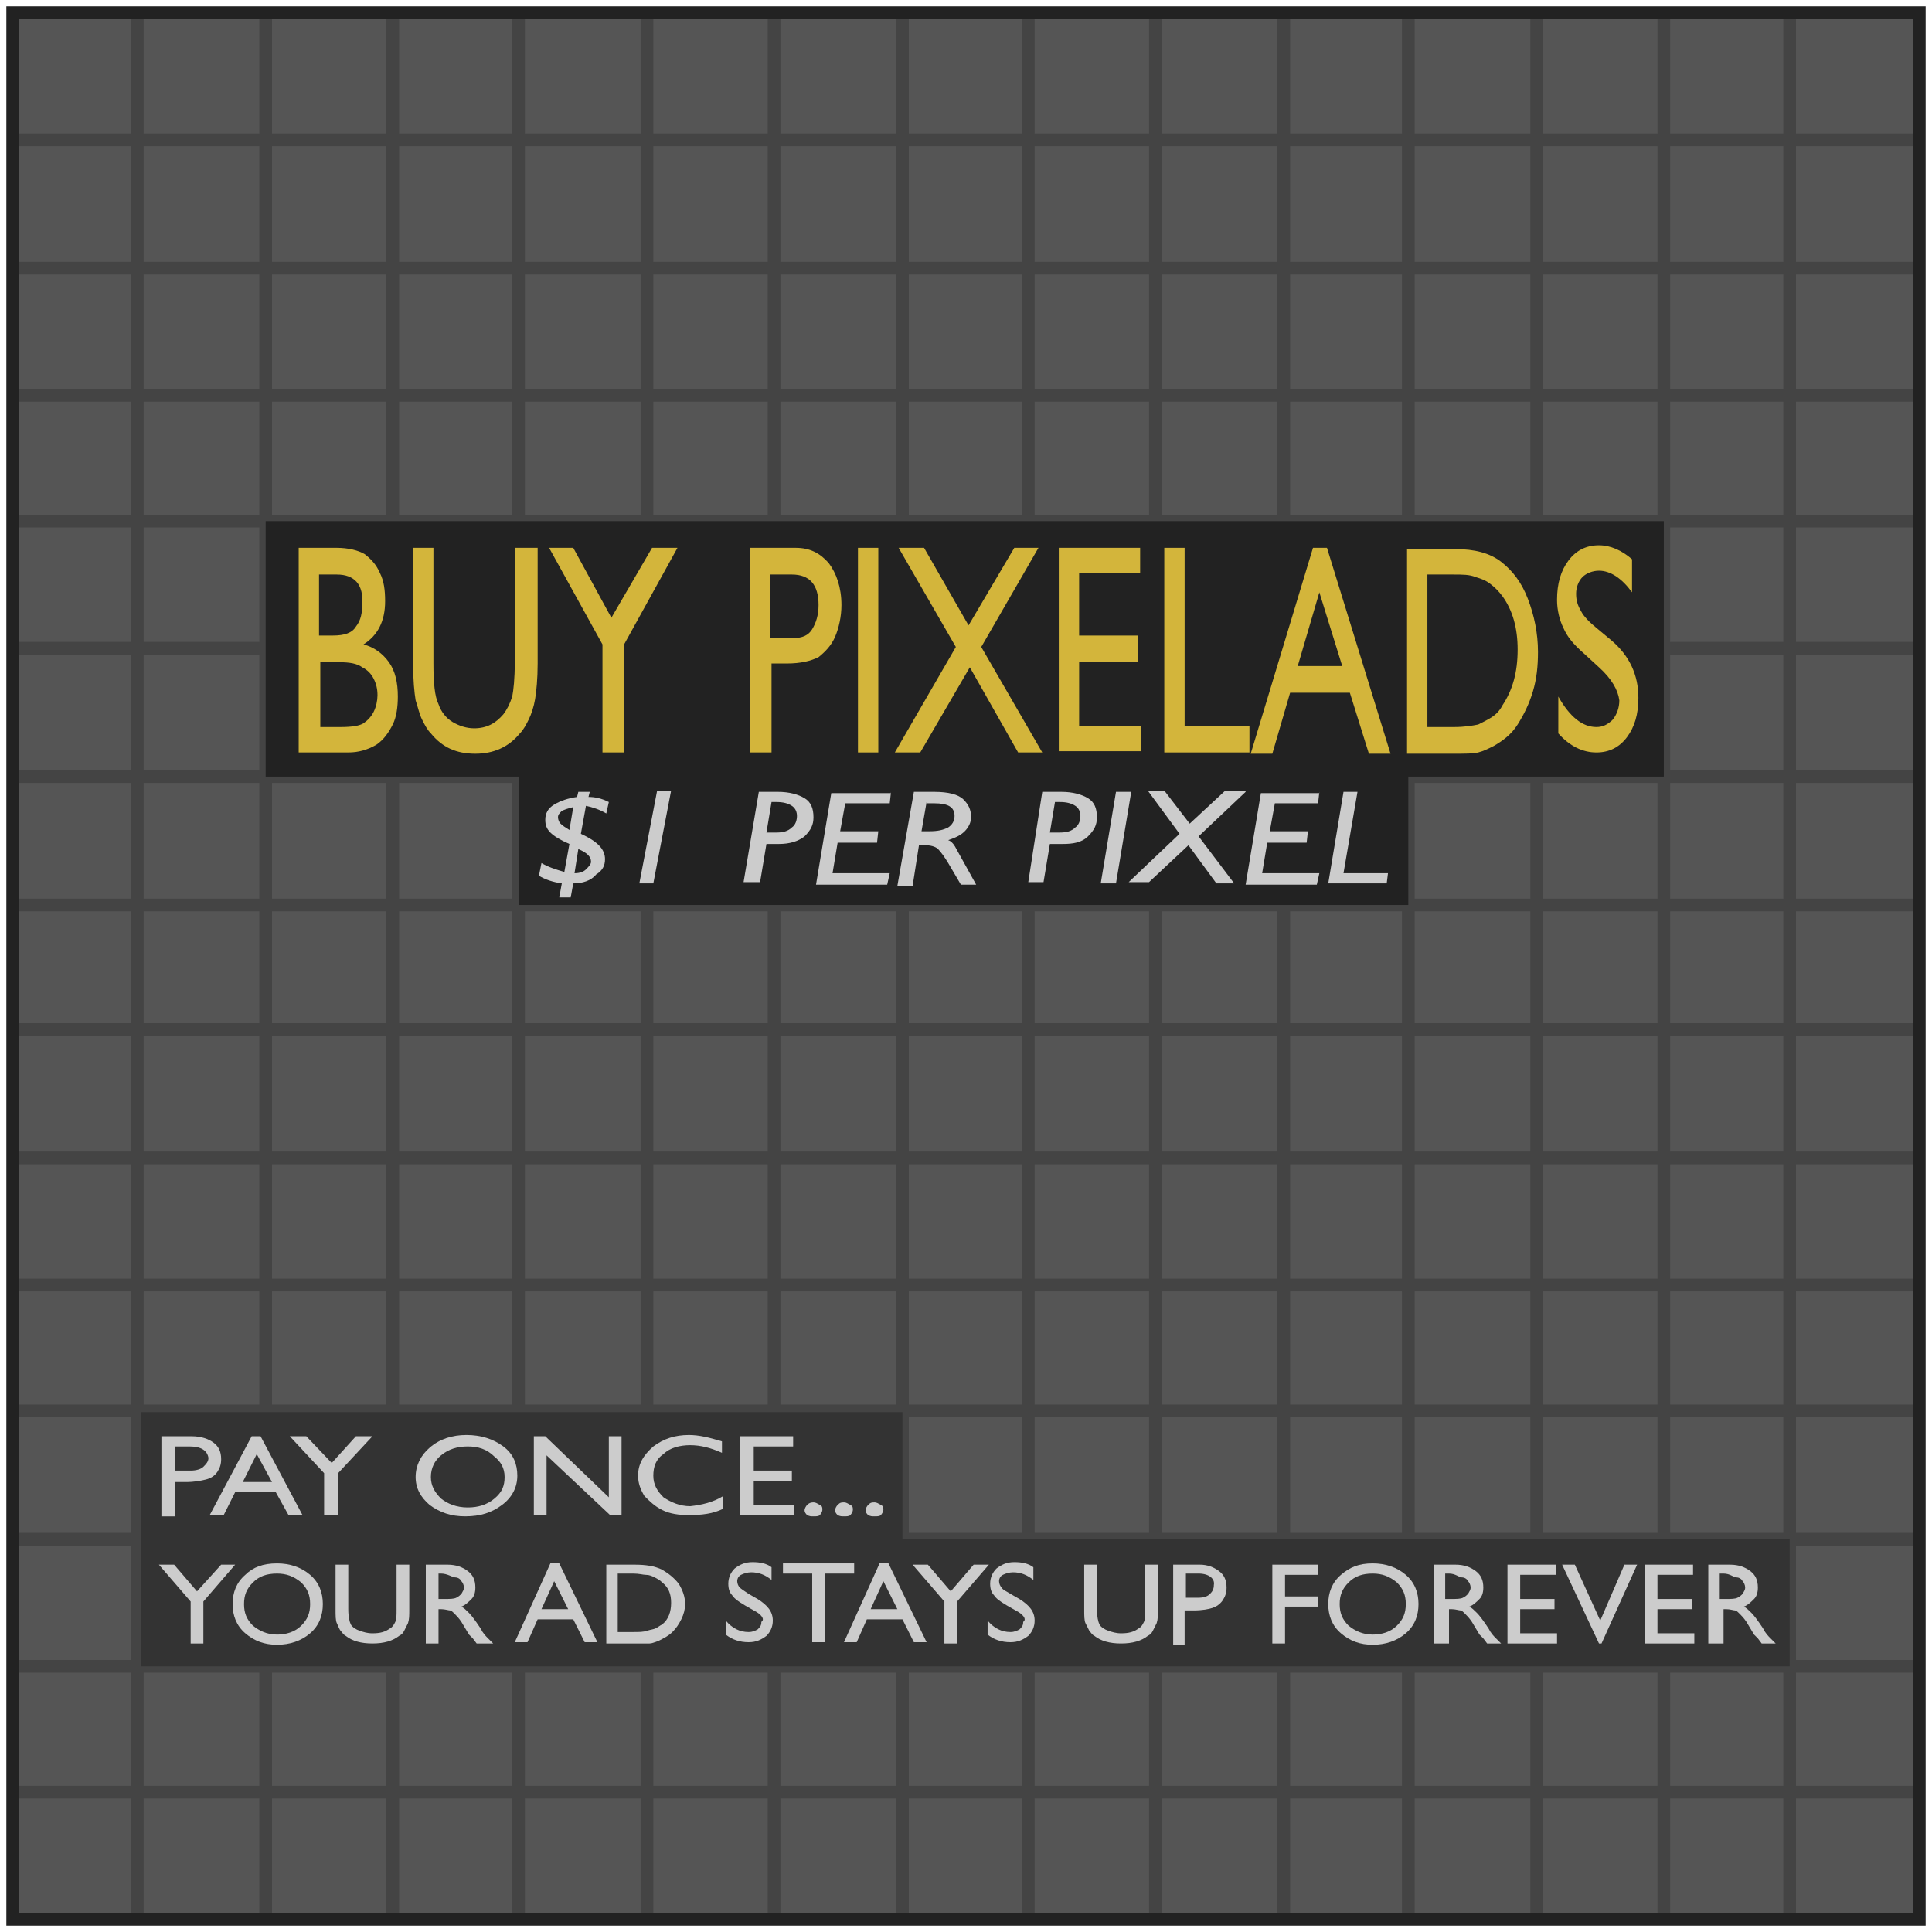 <?xml version="1.0" encoding="utf-8"?>
<!-- Generator: Adobe Illustrator 15.0.2, SVG Export Plug-In  -->
<!DOCTYPE svg PUBLIC "-//W3C//DTD SVG 1.1//EN" "http://www.w3.org/Graphics/SVG/1.1/DTD/svg11.dtd">
<svg version="1.1"
	 xmlns="http://www.w3.org/2000/svg" xmlns:xlink="http://www.w3.org/1999/xlink" xmlns:a="http://ns.adobe.com/AdobeSVGViewerExtensions/3.0/"
	 x="0px" y="0px" width="152px" height="152px" viewBox="-0.5 -0.5 152 152"
	 overflow="visible" enable-background="new -0.5 -0.5 152 152" xml:space="preserve">
<defs>
</defs>
<rect x="0.5" y="0.5" fill="#555555" width="150" height="150"/>
<line fill="none" stroke="#444444" stroke-miterlimit="10" x1="10.3" y1="0.5" x2="10.3" y2="150.5"/>
<line fill="none" stroke="#444444" stroke-miterlimit="10" x1="20.4" y1="0.5" x2="20.4" y2="150.5"/>
<line fill="none" stroke="#444444" stroke-miterlimit="10" x1="30.4" y1="0.5" x2="30.4" y2="150.5"/>
<line fill="none" stroke="#444444" stroke-miterlimit="10" x1="40.3" y1="0.5" x2="40.3" y2="150.5"/>
<line fill="none" stroke="#444444" stroke-miterlimit="10" x1="50.4" y1="0.5" x2="50.4" y2="150.5"/>
<line fill="none" stroke="#444444" stroke-miterlimit="10" x1="60.4" y1="0.5" x2="60.4" y2="150.5"/>
<line fill="none" stroke="#444444" stroke-miterlimit="10" x1="70.5" y1="0.5" x2="70.5" y2="150.5"/>
<line fill="none" stroke="#444444" stroke-miterlimit="10" x1="80.4" y1="0.5" x2="80.4" y2="150.5"/>
<line fill="none" stroke="#444444" stroke-miterlimit="10" x1="90.4" y1="0.5" x2="90.4" y2="150.5"/>
<line fill="none" stroke="#444444" stroke-miterlimit="10" x1="100.5" y1="0.5" x2="100.5" y2="150.5"/>
<line fill="none" stroke="#444444" stroke-miterlimit="10" x1="110.3" y1="0.5" x2="110.3" y2="150.5"/>
<line fill="none" stroke="#444444" stroke-miterlimit="10" x1="120.4" y1="0.5" x2="120.4" y2="150.5"/>
<line fill="none" stroke="#444444" stroke-miterlimit="10" x1="130.4" y1="0.5" x2="130.4" y2="150.5"/>
<line fill="none" stroke="#444444" stroke-miterlimit="10" x1="140.3" y1="0.5" x2="140.3" y2="150.5"/>
<line fill="none" stroke="#444444" stroke-miterlimit="10" x1="150.5" y1="10.5" x2="0.5" y2="10.5"/>
<line fill="none" stroke="#444444" stroke-miterlimit="10" x1="150.5" y1="20.6" x2="0.5" y2="20.6"/>
<line fill="none" stroke="#444444" stroke-miterlimit="10" x1="150.5" y1="30.6" x2="0.5" y2="30.6"/>
<line fill="none" stroke="#444444" stroke-miterlimit="10" x1="150.5" y1="40.5" x2="0.5" y2="40.5"/>
<line fill="none" stroke="#444444" stroke-miterlimit="10" x1="150.5" y1="50.5" x2="0.5" y2="50.5"/>
<line fill="none" stroke="#444444" stroke-miterlimit="10" x1="150.5" y1="60.6" x2="0.5" y2="60.6"/>
<line fill="none" stroke="#444444" stroke-miterlimit="10" x1="150.5" y1="70.7" x2="0.5" y2="70.7"/>
<line fill="none" stroke="#444444" stroke-miterlimit="10" x1="150.5" y1="80.5" x2="0.5" y2="80.5"/>
<line fill="none" stroke="#444444" stroke-miterlimit="10" x1="150.5" y1="90.6" x2="0.5" y2="90.6"/>
<line fill="none" stroke="#444444" stroke-miterlimit="10" x1="150.5" y1="100.6" x2="0.5" y2="100.6"/>
<line fill="none" stroke="#444444" stroke-miterlimit="10" x1="150.5" y1="110.5" x2="0.5" y2="110.5"/>
<line fill="none" stroke="#444444" stroke-miterlimit="10" x1="150.5" y1="120.6" x2="0.5" y2="120.6"/>
<line fill="none" stroke="#444444" stroke-miterlimit="10" x1="150.5" y1="130.6" x2="0.5" y2="130.6"/>
<line fill="none" stroke="#444444" stroke-miterlimit="10" x1="150.5" y1="140.5" x2="0.5" y2="140.5"/>
<polygon fill="#333333" points="10.6,130.6 10.6,110.6 70.5,110.6 70.5,120.6 140.3,120.6 140.3,130.6 "/>
<rect x="0.5" y="0.5" fill="none" stroke="#222222" stroke-miterlimit="10" width="150" height="150"/>
<polygon fill="#222222" points="130.4,60.6 110.3,60.6 110.3,70.7 40.3,70.7 40.3,60.6 20.4,60.6 20.4,40.5 130.4,40.5 "/>
<path fill="#D3B53B" d="M26.9,58.7H23V42.6H26c0.9,0,1.7,0.2,2.2,0.5c0.5,0.4,0.9,0.8,1.2,1.5c0.3,0.6,0.4,1.3,0.4,2.2
	c0,1.6-0.6,2.7-1.7,3.4c0.8,0.2,1.5,0.7,2,1.4c0.5,0.7,0.7,1.6,0.7,2.7c0,0.8-0.1,1.6-0.4,2.2s-0.7,1.2-1.3,1.6
	C28.4,58.5,27.7,58.7,26.9,58.7z M26,44.7h-1.4v4.8h1.1c0.9,0,1.5-0.2,1.8-0.7c0.4-0.5,0.5-1.1,0.5-1.8C28.1,45.5,27.4,44.7,26,44.7
	z M26.2,51.6h-1.5v5.1h1.6c0.9,0,1.5-0.1,1.8-0.3c0.3-0.2,0.6-0.5,0.8-0.9c0.2-0.4,0.3-0.9,0.3-1.3c0-0.5-0.1-0.9-0.3-1.3
	s-0.5-0.7-0.9-0.9C27.6,51.7,27,51.6,26.2,51.6z"/>
<path fill="#D3B53B" d="M40.2,42.6h1.6v9.1c0,1.2-0.1,2.2-0.2,2.8c-0.1,0.6-0.3,1.2-0.5,1.6c-0.2,0.4-0.4,0.8-0.7,1.1
	c-0.9,1.1-2.1,1.6-3.5,1.6c-1.5,0-2.6-0.5-3.5-1.6c-0.3-0.3-0.5-0.7-0.7-1.1c-0.2-0.4-0.3-0.9-0.5-1.5c-0.1-0.6-0.2-1.6-0.2-2.9
	v-9.1h1.6v9.1c0,1.5,0.1,2.6,0.4,3.2c0.2,0.6,0.6,1.1,1.1,1.4s1.1,0.5,1.7,0.5c1,0,1.7-0.4,2.3-1.1c0.3-0.4,0.5-0.8,0.7-1.4
	c0.1-0.5,0.2-1.4,0.2-2.7V42.6z"/>
<path fill="#D3B53B" d="M50.8,42.6h2l-4.2,7.6v8.5h-1.7v-8.5l-4.2-7.6h1.9l3,5.5L50.8,42.6z"/>
<path fill="#D3B53B" d="M58.5,58.7V42.6h3.6c1.1,0,1.9,0.4,2.6,1.2c0.6,0.8,1,1.9,1,3.3c0,0.9-0.2,1.8-0.5,2.5
	c-0.3,0.7-0.8,1.2-1.3,1.6c-0.6,0.3-1.4,0.5-2.5,0.5h-1.2v7H58.5z M61.8,44.7h-1.7v5h1.8c0.7,0,1.2-0.2,1.5-0.7s0.5-1.1,0.5-1.9
	C63.9,45.5,63.2,44.7,61.8,44.7z"/>
<path fill="#D3B53B" d="M67,42.6h1.6v16.1H67V42.6z"/>
<path fill="#D3B53B" d="M79.3,42.6h1.9l-4.5,7.8l4.8,8.3h-1.9l-3.8-6.7l-3.9,6.7h-2l4.8-8.3l-4.5-7.8h2l3.5,6.1L79.3,42.6z"/>
<path fill="#D3B53B" d="M82.8,42.6h6.4v2h-4.8v4.9H89v2.1h-4.6v5h4.9v2h-6.5V42.6z"/>
<path fill="#D3B53B" d="M91.1,42.6h1.6v14h5.1v2.1h-6.7V42.6z"/>
<path fill="#D3B53B" d="M102.8,42.6h1.1l5,16.2h-1.7l-1.5-4.8H101l-1.4,4.8h-1.7L102.8,42.6z M105.1,51.9l-1.8-5.8l-1.7,5.8H105.1z"
	/>
<path fill="#D3B53B" d="M110.2,58.7v-16h3.8c1.5,0,2.7,0.3,3.6,1c0.9,0.7,1.6,1.6,2.1,2.9c0.5,1.3,0.8,2.7,0.8,4.2
	c0,1.1-0.1,2.1-0.4,3.1s-0.7,1.8-1.2,2.6c-0.5,0.8-1.2,1.3-1.9,1.7c-0.4,0.2-0.8,0.4-1.2,0.5c-0.4,0.1-1,0.1-2,0.1H110.2z
	 M113.8,44.7h-2v12h2.1c0.8,0,1.4-0.1,1.9-0.2c0.4-0.2,0.8-0.4,1.1-0.6c0.3-0.2,0.6-0.5,0.8-0.9c0.8-1.2,1.2-2.6,1.2-4.4
	c0-1.7-0.4-3.1-1.2-4.2c-0.3-0.4-0.6-0.7-1-1c-0.4-0.3-0.8-0.4-1.1-0.5C115.1,44.7,114.6,44.7,113.8,44.7z"/>
<path fill="#D3B53B" d="M125.3,52l-1.2-1.1c-0.8-0.7-1.3-1.3-1.6-2c-0.3-0.6-0.5-1.4-0.5-2.2c0-1.3,0.3-2.3,0.9-3.1
	c0.6-0.8,1.4-1.2,2.4-1.2c0.9,0,1.8,0.4,2.6,1.1v2.6c-0.8-1.1-1.7-1.7-2.6-1.7c-0.5,0-1,0.2-1.3,0.5c-0.3,0.3-0.5,0.8-0.5,1.3
	c0,0.5,0.1,0.9,0.4,1.4c0.2,0.4,0.7,0.9,1.2,1.3l1.2,1c1.4,1.2,2.1,2.7,2.1,4.5c0,1.3-0.3,2.3-0.9,3.1s-1.4,1.2-2.4,1.2
	c-1.1,0-2.1-0.5-3-1.5v-2.9c0.9,1.6,1.9,2.4,3,2.4c0.5,0,0.9-0.2,1.3-0.6c0.3-0.4,0.5-0.9,0.5-1.5C126.8,53.8,126.3,52.9,125.3,52z"
	/>
<path fill="#CCCCCC" d="M47.4,62.6l-0.2,0.9c-0.5-0.3-1.1-0.5-1.6-0.6l-0.4,2.2c1.3,0.6,1.9,1.2,1.9,2c0,0.5-0.2,0.9-0.7,1.2
	C46,68.8,45.3,69,44.6,69l-0.2,1.1h-0.9l0.2-1.1c-0.7-0.1-1.3-0.3-1.8-0.6l0.2-1c0.5,0.3,1.1,0.5,1.8,0.7l0.4-2.2
	c-0.7-0.3-1.2-0.6-1.5-0.9c-0.3-0.3-0.4-0.6-0.4-1c0-0.5,0.2-0.9,0.7-1.2s1.1-0.5,1.8-0.6l0.1-0.4h0.9l-0.1,0.4
	C46.3,62.2,46.8,62.3,47.4,62.6z M44.3,64.8l0.3-1.8c-0.4,0.1-0.7,0.2-0.9,0.3c-0.2,0.2-0.3,0.3-0.3,0.5c0,0.2,0.1,0.4,0.2,0.5
	C43.8,64.5,44,64.6,44.3,64.8z M45,66.3l-0.3,1.9c0.4,0,0.7-0.1,0.9-0.3c0.2-0.2,0.4-0.4,0.4-0.6C46,66.9,45.7,66.6,45,66.3z"/>
<path fill="#CCCCCC" d="M52.3,61.7l-1.4,7.3h-1.1l1.4-7.3H52.3z"/>
<path fill="#CCCCCC" d="M59.2,61.8h1.5c0.9,0,1.6,0.2,2.1,0.5c0.5,0.3,0.7,0.8,0.7,1.5c0,0.6-0.2,1-0.7,1.5c-0.5,0.4-1.2,0.6-2,0.6
	h-1l-0.5,3H58L59.2,61.8z M60.2,62.6l-0.4,2.4h0.8c0.5,0,0.9-0.1,1.2-0.4c0.3-0.2,0.4-0.6,0.4-0.9c0-0.3-0.1-0.6-0.4-0.8
	s-0.7-0.3-1.2-0.3H60.2z"/>
<path fill="#CCCCCC" d="M69.6,61.8l-0.1,0.9H66l-0.4,2.2h3l-0.1,0.9h-3.1l-0.4,2.4h4.5l-0.2,0.9h-5.6l1.2-7.2H69.6z"/>
<path fill="#CCCCCC" d="M71.4,61.8H73c1.1,0,1.9,0.2,2.3,0.6c0.4,0.4,0.6,0.8,0.6,1.4c0,0.4-0.2,0.8-0.5,1.1
	c-0.3,0.3-0.7,0.5-1.3,0.7c0.3,0.1,0.5,0.4,0.7,0.8l1.5,2.7h-1.2l-1-1.7c-0.3-0.5-0.6-0.9-0.8-1.1c-0.2-0.2-0.6-0.3-1-0.3h-0.5
	l-0.5,3.2h-1.2L71.4,61.8z M72.4,62.6l-0.4,2.3h0.6c0.7,0,1.1-0.1,1.5-0.3c0.3-0.2,0.5-0.5,0.5-0.9c0-0.7-0.5-1-1.6-1H72.4z"/>
<path fill="#CCCCCC" d="M81.5,61.8H83c0.9,0,1.6,0.2,2.1,0.5s0.7,0.8,0.7,1.5c0,0.6-0.2,1-0.7,1.5s-1.2,0.6-2,0.6h-1l-0.5,3h-1.2
	L81.5,61.8z M82.5,62.6l-0.4,2.4h0.8c0.5,0,0.9-0.1,1.2-0.4c0.3-0.2,0.4-0.6,0.4-0.9c0-0.3-0.1-0.6-0.4-0.8
	c-0.3-0.2-0.7-0.3-1.2-0.3H82.5z"/>
<path fill="#CCCCCC" d="M88.5,61.8l-1.2,7.2h-1.2l1.2-7.2H88.5z"/>
<path fill="#CCCCCC" d="M97.5,61.8l-3.7,3.5l2.8,3.7h-1.4L93,66l-3.1,2.9h-1.6l4-3.8l-2.5-3.4h1.3l2,2.6l2.8-2.6H97.5z"/>
<path fill="#CCCCCC" d="M103.3,61.8l-0.1,0.9h-3.4l-0.4,2.2h3l-0.1,0.9h-3.1l-0.4,2.4h4.5l-0.2,0.9h-5.6l1.2-7.2H103.3z"/>
<path fill="#CCCCCC" d="M106.3,61.8l-1.1,6.4h3.5l-0.1,0.8h-4.6l1.2-7.2H106.3z"/>
<path fill="#CCCCCC" d="M12.2,118.7v-6.2h2.4c0.7,0,1.3,0.2,1.7,0.5c0.4,0.3,0.6,0.7,0.6,1.3c0,0.4-0.1,0.7-0.3,1
	c-0.2,0.3-0.5,0.5-0.9,0.6s-0.9,0.2-1.6,0.2h-0.8v2.7H12.2z M14.4,113.3h-1.1v1.9h1.2c0.4,0,0.8-0.1,1-0.3s0.4-0.4,0.4-0.7
	C15.8,113.6,15.3,113.3,14.4,113.3z"/>
<path fill="#CCCCCC" d="M19.3,112.5h0.7l3.3,6.2h-1.1l-1-1.8h-3.2l-0.9,1.8h-1.1L19.3,112.5z M20.9,116.1l-1.2-2.2l-1.1,2.2H20.9z"
	/>
<path fill="#CCCCCC" d="M27.5,112.5h1.3l-2.7,2.9v3.3h-1.1v-3.3l-2.7-2.9h1.3l2,2.1L27.5,112.5z"/>
<path fill="#CCCCCC" d="M36.2,112.4c1.1,0,2.1,0.3,2.9,0.9c0.8,0.6,1.1,1.4,1.1,2.3c0,0.9-0.4,1.7-1.2,2.3s-1.7,0.9-2.9,0.9
	c-1.1,0-2-0.3-2.8-0.9c-0.7-0.6-1.1-1.3-1.1-2.2c0-0.9,0.4-1.7,1.1-2.3C34.1,112.7,35.1,112.4,36.2,112.4z M36.3,113.3
	c-0.8,0-1.5,0.2-2.1,0.7c-0.5,0.4-0.8,1-0.8,1.7c0,0.7,0.3,1.2,0.8,1.7c0.5,0.4,1.2,0.7,2.1,0.7c0.8,0,1.5-0.2,2.1-0.7
	s0.8-1,0.8-1.7c0-0.7-0.3-1.2-0.8-1.6C37.8,113.5,37.1,113.3,36.3,113.3z"/>
<path fill="#CCCCCC" d="M47.4,112.5h1v6.2h-0.9l-5-4.7v4.7h-1v-6.2h0.9l5,4.8V112.5z"/>
<path fill="#CCCCCC" d="M56.4,117.2v1c-0.8,0.4-1.7,0.5-2.7,0.5c-0.8,0-1.5-0.1-2.1-0.4c-0.6-0.3-1-0.7-1.4-1.1
	c-0.3-0.5-0.5-1-0.5-1.6c0-0.9,0.4-1.6,1.2-2.3c0.8-0.6,1.7-0.9,2.8-0.9c0.8,0,1.6,0.2,2.6,0.5v0.9c-0.9-0.4-1.7-0.6-2.5-0.6
	c-0.8,0-1.6,0.2-2.1,0.7c-0.6,0.4-0.8,1-0.8,1.7c0,0.7,0.3,1.2,0.8,1.7c0.6,0.4,1.3,0.7,2.1,0.7C54.7,117.9,55.6,117.7,56.4,117.2z"
	/>
<path fill="#CCCCCC" d="M57.7,112.5h4.2v0.8h-3.1v1.9h3v0.8h-3v1.9H62v0.8h-4.3V112.5z"/>
<path fill="#CCCCCC" d="M63.5,117.7c0.2,0,0.3,0.1,0.5,0.2s0.2,0.2,0.2,0.4c0,0.1-0.1,0.3-0.2,0.4c-0.1,0.1-0.3,0.1-0.5,0.1
	c-0.2,0-0.3,0-0.5-0.1c-0.1-0.1-0.2-0.2-0.2-0.4c0-0.1,0.1-0.3,0.2-0.4C63.2,117.7,63.4,117.7,63.5,117.7z"/>
<path fill="#CCCCCC" d="M65.9,117.7c0.2,0,0.3,0.1,0.5,0.2s0.2,0.2,0.2,0.4c0,0.1-0.1,0.3-0.2,0.4c-0.1,0.1-0.3,0.1-0.5,0.1
	c-0.2,0-0.3,0-0.5-0.1c-0.1-0.1-0.2-0.2-0.2-0.4c0-0.1,0.1-0.3,0.2-0.4C65.6,117.7,65.7,117.7,65.9,117.7z"/>
<path fill="#CCCCCC" d="M68.3,117.7c0.2,0,0.3,0.1,0.5,0.2s0.2,0.2,0.2,0.4c0,0.1-0.1,0.3-0.2,0.4c-0.1,0.1-0.3,0.1-0.5,0.1
	c-0.2,0-0.3,0-0.5-0.1c-0.1-0.1-0.2-0.2-0.2-0.4c0-0.1,0.1-0.3,0.2-0.4C68,117.7,68.1,117.7,68.3,117.7z"/>
<path fill="#CCCCCC" d="M16.9,122.6H18l-2.5,2.9v3.3h-1v-3.3l-2.5-2.9h1.2l1.8,2.1L16.9,122.6z"/>
<path fill="#CCCCCC" d="M21.3,122.5c1,0,1.9,0.3,2.6,0.9c0.7,0.6,1,1.4,1,2.3s-0.3,1.7-1,2.3s-1.6,0.9-2.6,0.9c-1,0-1.8-0.3-2.5-0.9
	s-1-1.4-1-2.3c0-0.9,0.3-1.7,1-2.3C19.4,122.8,20.2,122.5,21.3,122.5z M21.3,123.3c-0.8,0-1.4,0.2-1.9,0.7s-0.7,1-0.7,1.7
	c0,0.7,0.2,1.2,0.7,1.7c0.5,0.4,1.1,0.7,1.9,0.7c0.7,0,1.4-0.2,1.9-0.7c0.5-0.5,0.7-1,0.7-1.7c0-0.7-0.2-1.2-0.7-1.7
	C22.6,123.5,22,123.3,21.3,123.3z"/>
<path fill="#CCCCCC" d="M30.7,122.6h1v3.5c0,0.5,0,0.8-0.1,1.1c-0.1,0.2-0.2,0.4-0.3,0.6s-0.2,0.3-0.4,0.4c-0.5,0.4-1.2,0.6-2.1,0.6
	c-0.9,0-1.6-0.2-2.1-0.6c-0.2-0.1-0.3-0.3-0.4-0.4s-0.2-0.4-0.3-0.6c-0.1-0.2-0.1-0.6-0.1-1.1v-3.5h1v3.5c0,0.6,0.1,1,0.2,1.2
	c0.1,0.2,0.4,0.4,0.7,0.5s0.6,0.2,1,0.2c0.6,0,1-0.1,1.4-0.4c0.2-0.1,0.3-0.3,0.4-0.5c0.1-0.2,0.1-0.5,0.1-1V122.6z"/>
<path fill="#CCCCCC" d="M33,128.8v-6.2h1.7c0.7,0,1.2,0.2,1.6,0.5s0.6,0.7,0.6,1.3c0,0.4-0.1,0.7-0.3,0.9s-0.5,0.5-0.8,0.6
	c0.2,0.1,0.4,0.3,0.6,0.5c0.2,0.2,0.5,0.6,0.9,1.2c0.2,0.4,0.4,0.6,0.6,0.8l0.4,0.4H37l-0.3-0.4c0,0,0,0-0.1-0.1l-0.2-0.2l-0.3-0.5
	l-0.3-0.5c-0.2-0.3-0.4-0.5-0.5-0.6c-0.2-0.2-0.3-0.3-0.4-0.3s-0.4-0.1-0.7-0.1H34v2.7H33z M34.2,123.3H34v2h0.4c0.5,0,0.8,0,1-0.1
	c0.2-0.1,0.3-0.2,0.4-0.3c0.1-0.2,0.2-0.3,0.2-0.5c0-0.2-0.1-0.4-0.2-0.5c-0.1-0.2-0.3-0.3-0.5-0.3S34.7,123.3,34.2,123.3z"/>
<path fill="#CCCCCC" d="M42.8,122.5h0.7l3,6.2h-1l-0.9-1.8h-2.8l-0.8,1.8h-1L42.8,122.5z M44.2,126.1l-1.1-2.2l-1,2.2H44.2z"/>
<path fill="#CCCCCC" d="M47.2,128.8v-6.2h2.2c0.9,0,1.6,0.1,2.2,0.4c0.5,0.3,0.9,0.6,1.3,1.1c0.3,0.5,0.5,1,0.5,1.6
	c0,0.4-0.1,0.8-0.3,1.2c-0.2,0.4-0.4,0.7-0.7,1c-0.3,0.3-0.7,0.5-1.1,0.7c-0.3,0.1-0.5,0.2-0.7,0.2c-0.2,0-0.6,0-1.2,0H47.2z
	 M49.3,123.3h-1.2v4.6h1.2c0.5,0,0.8,0,1.1-0.1s0.5-0.1,0.7-0.2c0.2-0.1,0.3-0.2,0.5-0.3c0.5-0.4,0.7-1,0.7-1.7
	c0-0.7-0.2-1.2-0.7-1.6c-0.2-0.2-0.4-0.3-0.6-0.4c-0.2-0.1-0.4-0.2-0.7-0.2C50.1,123.4,49.8,123.3,49.3,123.3z"/>
<path fill="#CCCCCC" d="M58.8,126.2l-0.7-0.4c-0.5-0.3-0.8-0.5-1-0.8c-0.2-0.2-0.3-0.5-0.3-0.9c0-0.5,0.2-0.9,0.5-1.2
	c0.4-0.3,0.8-0.5,1.4-0.5c0.6,0,1.1,0.1,1.5,0.4v1c-0.5-0.4-1-0.6-1.6-0.6c-0.3,0-0.6,0.1-0.8,0.2c-0.2,0.1-0.3,0.3-0.3,0.5
	c0,0.2,0.1,0.4,0.2,0.5s0.4,0.3,0.7,0.5l0.7,0.4c0.8,0.5,1.2,1,1.2,1.7c0,0.5-0.2,0.9-0.5,1.2c-0.4,0.3-0.8,0.5-1.4,0.5
	c-0.7,0-1.3-0.2-1.8-0.6v-1.1c0.5,0.6,1.1,0.9,1.8,0.9c0.3,0,0.5-0.1,0.7-0.2c0.2-0.2,0.3-0.3,0.3-0.6
	C59.7,126.9,59.4,126.5,58.8,126.2z"/>
<path fill="#CCCCCC" d="M61.1,122.5h5.6v0.8h-2.3v5.4h-1v-5.4h-2.3V122.5z"/>
<path fill="#CCCCCC" d="M68.7,122.5h0.7l3,6.2h-1l-0.9-1.8h-2.8l-0.8,1.8h-1L68.7,122.5z M70.1,126.1l-1.1-2.2l-1,2.2H70.1z"/>
<path fill="#CCCCCC" d="M76.1,122.6h1.2l-2.5,2.9v3.3h-1v-3.3l-2.5-2.9h1.2l1.8,2.1L76.1,122.6z"/>
<path fill="#CCCCCC" d="M79.4,126.2l-0.7-0.4c-0.5-0.3-0.8-0.5-1-0.8c-0.2-0.2-0.3-0.5-0.3-0.9c0-0.5,0.2-0.9,0.5-1.2
	c0.4-0.3,0.8-0.5,1.4-0.5c0.6,0,1.1,0.1,1.5,0.4v1c-0.5-0.4-1-0.6-1.6-0.6c-0.3,0-0.6,0.1-0.8,0.2c-0.2,0.1-0.3,0.3-0.3,0.5
	c0,0.2,0.1,0.4,0.2,0.5c0.1,0.2,0.4,0.3,0.7,0.5l0.7,0.4c0.8,0.5,1.2,1,1.2,1.7c0,0.5-0.2,0.9-0.5,1.2c-0.4,0.3-0.8,0.5-1.4,0.5
	c-0.7,0-1.3-0.2-1.8-0.6v-1.1c0.5,0.6,1.1,0.9,1.8,0.9c0.3,0,0.5-0.1,0.7-0.2c0.2-0.2,0.3-0.3,0.3-0.6
	C80.3,126.9,80,126.5,79.4,126.2z"/>
<path fill="#CCCCCC" d="M89.6,122.6h1v3.5c0,0.5,0,0.8-0.1,1.1c-0.1,0.2-0.2,0.4-0.3,0.6c-0.1,0.2-0.2,0.3-0.4,0.4
	c-0.5,0.4-1.2,0.6-2.1,0.6c-0.9,0-1.6-0.2-2.1-0.6c-0.2-0.1-0.3-0.3-0.4-0.4c-0.1-0.2-0.2-0.4-0.3-0.6c-0.1-0.2-0.1-0.6-0.1-1.1
	v-3.5h1v3.5c0,0.6,0.1,1,0.2,1.2c0.1,0.2,0.4,0.4,0.7,0.5s0.6,0.2,1,0.2c0.6,0,1-0.1,1.4-0.4c0.2-0.1,0.3-0.3,0.4-0.5
	c0.1-0.2,0.1-0.5,0.1-1V122.6z"/>
<path fill="#CCCCCC" d="M91.8,128.8v-6.2h2.1c0.6,0,1.1,0.2,1.5,0.5c0.4,0.3,0.6,0.7,0.6,1.3c0,0.4-0.1,0.7-0.3,1s-0.5,0.5-0.8,0.6
	c-0.3,0.1-0.8,0.2-1.5,0.2h-0.7v2.7H91.8z M93.8,123.3h-1v1.9h1c0.4,0,0.7-0.1,0.9-0.3c0.2-0.2,0.3-0.4,0.3-0.7
	C95.1,123.7,94.6,123.3,93.8,123.3z"/>
<path fill="#CCCCCC" d="M99.6,122.6h3.6v0.8h-2.6v1.7h2.6v0.8h-2.6v2.9h-1V122.6z"/>
<path fill="#CCCCCC" d="M107.5,122.5c1,0,1.9,0.3,2.6,0.9s1,1.4,1,2.3s-0.3,1.7-1,2.3s-1.6,0.9-2.6,0.9c-1,0-1.8-0.3-2.5-0.9
	c-0.7-0.6-1-1.4-1-2.3c0-0.9,0.3-1.7,1-2.3S106.4,122.5,107.5,122.5z M107.5,123.3c-0.8,0-1.4,0.2-1.9,0.7s-0.7,1-0.7,1.7
	c0,0.7,0.2,1.2,0.7,1.7c0.5,0.4,1.1,0.7,1.9,0.7c0.7,0,1.4-0.2,1.9-0.7s0.7-1,0.7-1.7c0-0.7-0.2-1.2-0.7-1.7
	C108.8,123.5,108.2,123.3,107.5,123.3z"/>
<path fill="#CCCCCC" d="M112.3,128.8v-6.2h1.7c0.7,0,1.2,0.2,1.6,0.5c0.4,0.3,0.6,0.7,0.6,1.3c0,0.4-0.1,0.7-0.3,0.9
	s-0.5,0.5-0.8,0.6c0.2,0.1,0.4,0.3,0.6,0.5c0.2,0.2,0.5,0.6,0.9,1.2c0.2,0.4,0.4,0.6,0.6,0.8l0.4,0.4h-1.1l-0.3-0.4c0,0,0,0-0.1-0.1
	l-0.2-0.2l-0.3-0.5l-0.3-0.5c-0.2-0.3-0.4-0.5-0.5-0.6c-0.2-0.2-0.3-0.3-0.4-0.3s-0.4-0.1-0.7-0.1h-0.2v2.7H112.3z M113.5,123.3
	h-0.3v2h0.4c0.5,0,0.8,0,1-0.1c0.2-0.1,0.3-0.2,0.4-0.3c0.1-0.2,0.2-0.3,0.2-0.5c0-0.2-0.1-0.4-0.2-0.5c-0.1-0.2-0.3-0.3-0.5-0.3
	S114,123.3,113.5,123.3z"/>
<path fill="#CCCCCC" d="M118.1,122.6h3.8v0.8h-2.8v1.9h2.7v0.8h-2.7v1.9h2.9v0.8h-3.9V122.6z"/>
<path fill="#CCCCCC" d="M127.3,122.6h1l-2.8,6.2h-0.2l-2.9-6.2h1l2,4.4L127.3,122.6z"/>
<path fill="#CCCCCC" d="M128.9,122.6h3.8v0.8h-2.8v1.9h2.7v0.8h-2.7v1.9h2.9v0.8h-3.9V122.6z"/>
<path fill="#CCCCCC" d="M133.9,128.8v-6.2h1.7c0.7,0,1.2,0.2,1.6,0.5c0.4,0.3,0.6,0.7,0.6,1.3c0,0.4-0.1,0.7-0.3,0.9
	s-0.5,0.5-0.8,0.6c0.2,0.1,0.4,0.3,0.6,0.5c0.2,0.2,0.5,0.6,0.9,1.2c0.2,0.4,0.4,0.6,0.6,0.8l0.4,0.4h-1.1l-0.3-0.4c0,0,0,0-0.1-0.1
	l-0.2-0.2l-0.3-0.5l-0.3-0.5c-0.2-0.3-0.4-0.5-0.5-0.6c-0.2-0.2-0.3-0.3-0.4-0.3s-0.4-0.1-0.7-0.1h-0.2v2.7H133.9z M135.1,123.3
	h-0.3v2h0.4c0.5,0,0.8,0,1-0.1c0.2-0.1,0.3-0.2,0.4-0.3c0.1-0.2,0.2-0.3,0.2-0.5c0-0.2-0.1-0.4-0.2-0.5c-0.1-0.2-0.3-0.3-0.5-0.3
	S135.6,123.3,135.1,123.3z"/>
</svg>
